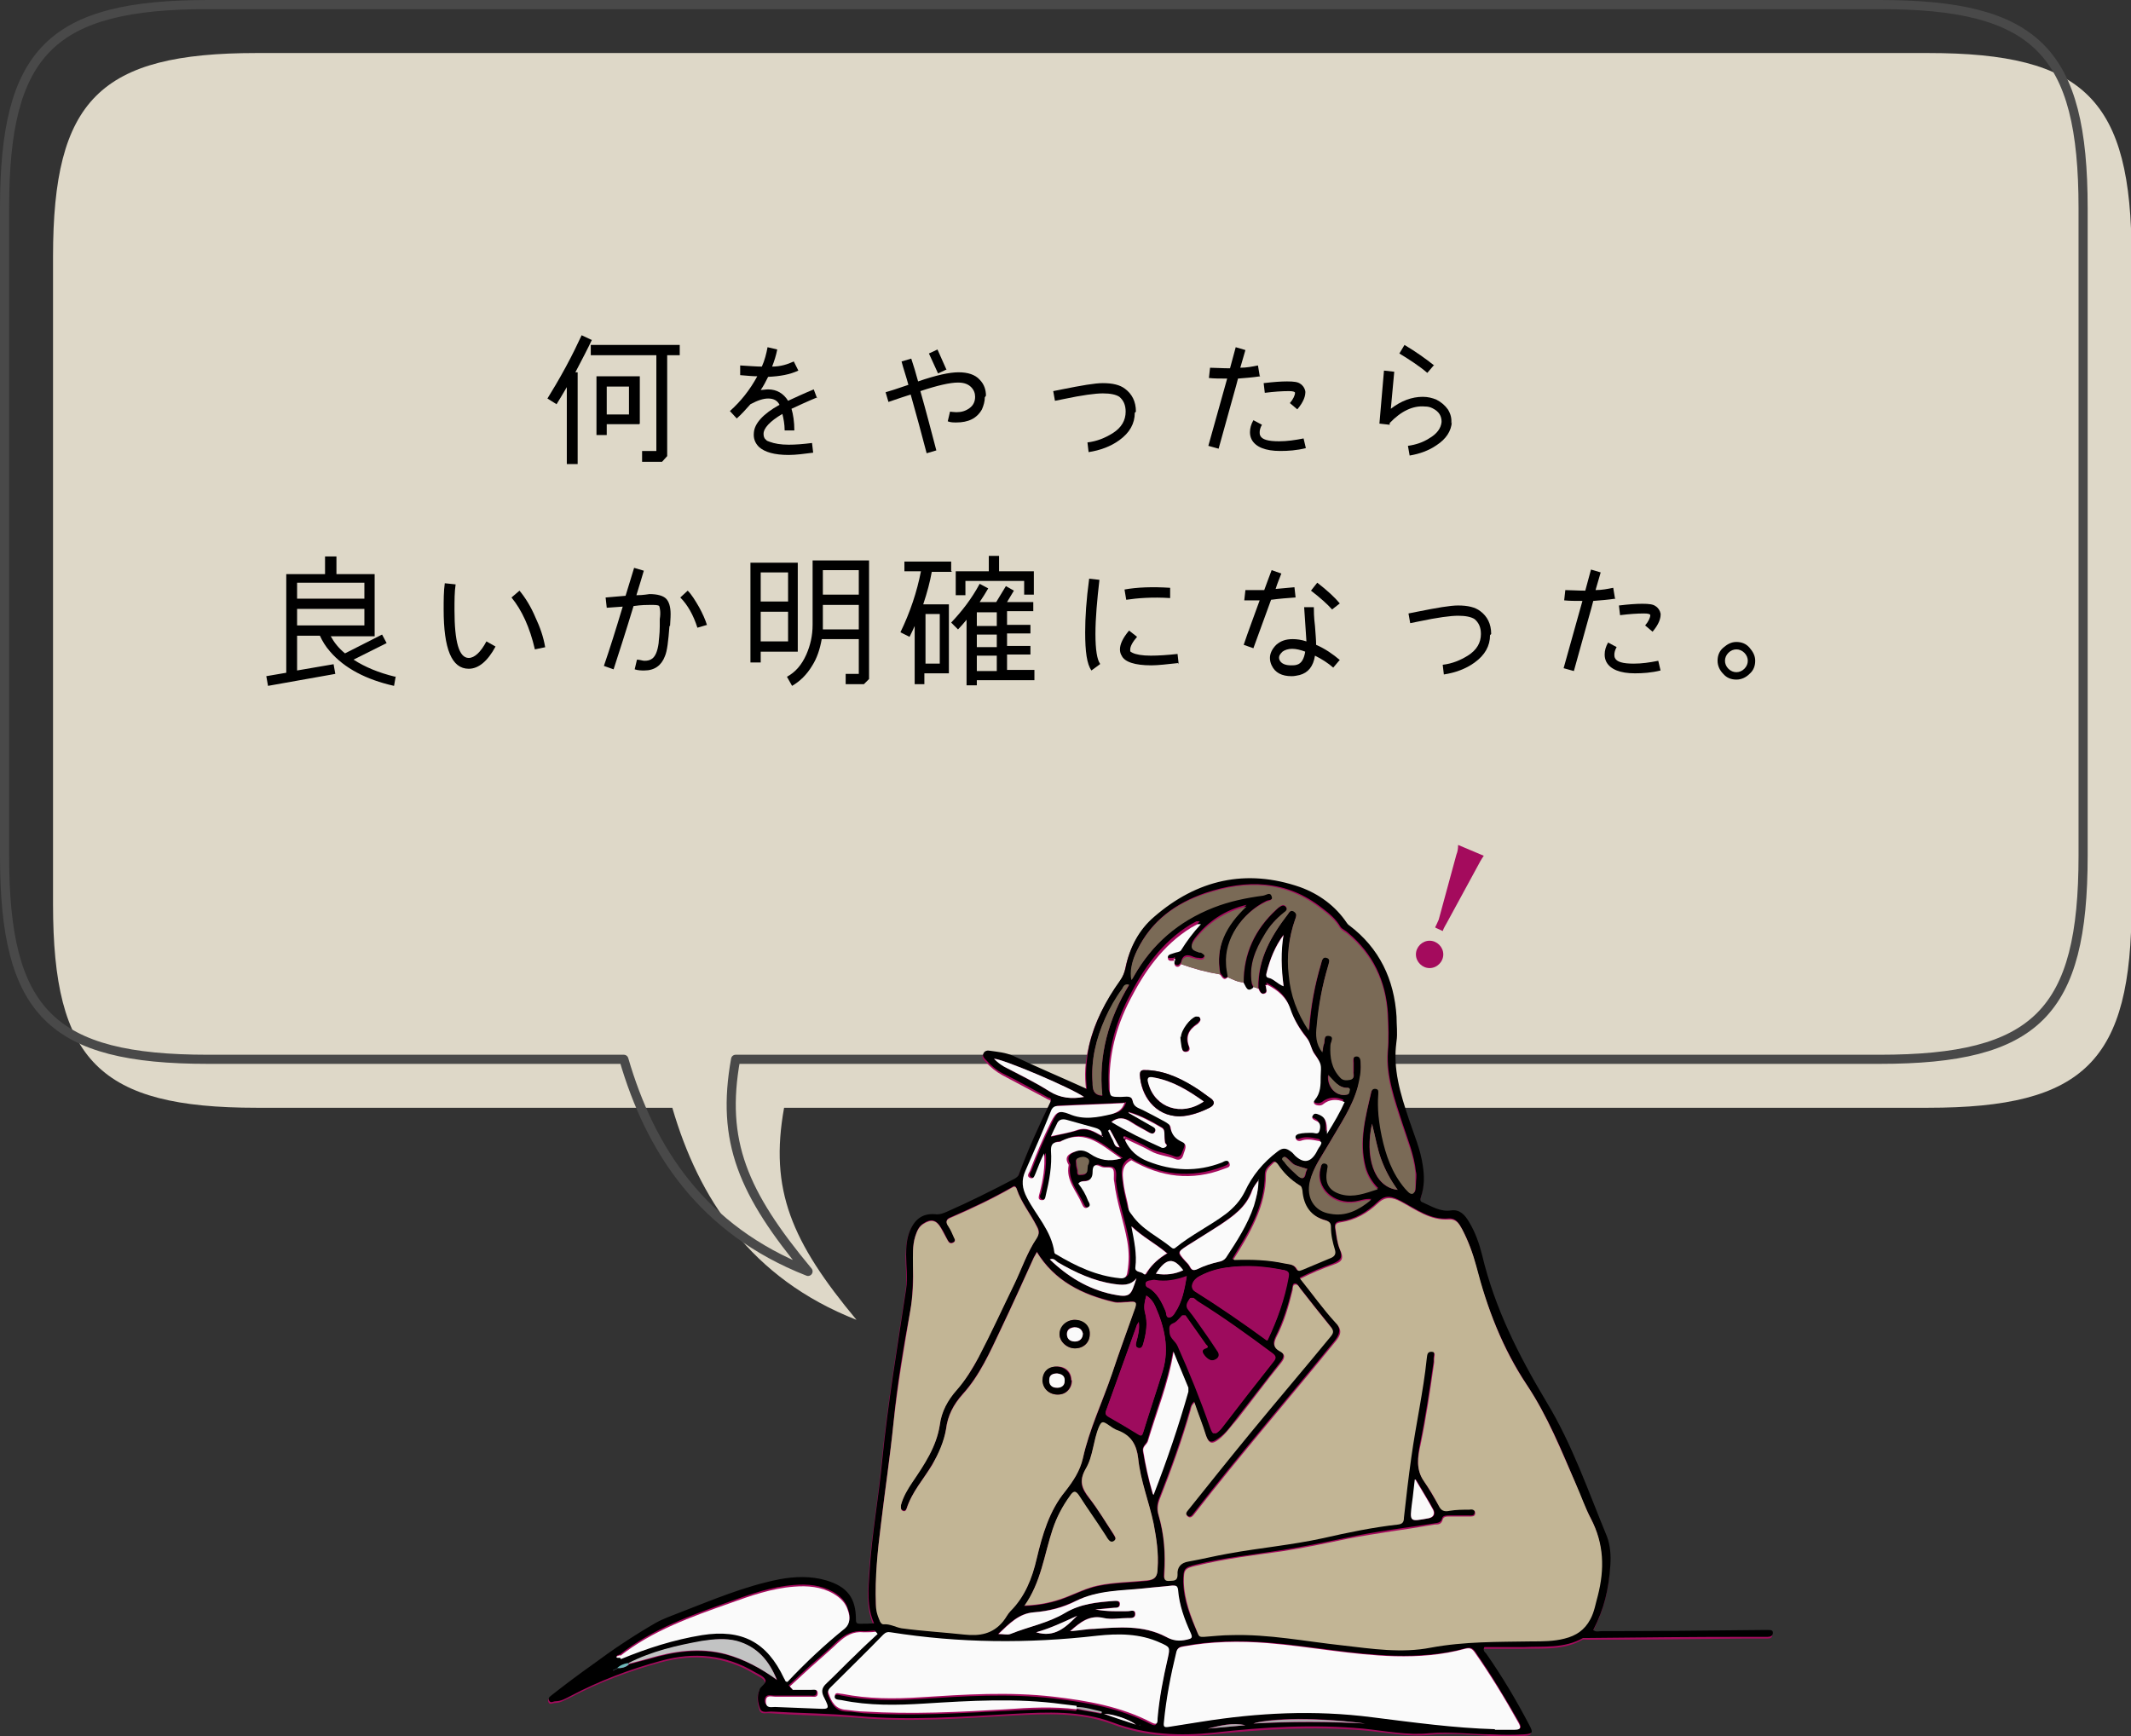 <?xml version="1.0" encoding="UTF-8"?>
<svg id="_レイヤー_2" data-name="レイヤー 2" xmlns="http://www.w3.org/2000/svg" viewBox="0 0 37.37 30.45">
  <rect x="0" y="0" width="37.37" height="30.45" fill="#333333" stroke="none"/>
  <defs>
    <style>
      .cls-1 {
        fill: #c2b595;
      }

      .cls-1, .cls-2, .cls-3, .cls-4, .cls-5, .cls-6, .cls-7, .cls-8, .cls-9, .cls-10 {
        stroke-width: 0px;
      }

      .cls-11 {
        fill: none;
        stroke: #494949;
        stroke-linecap: round;
        stroke-linejoin: round;
        stroke-width: .16px;
      }

      .cls-2 {
        fill: #c2c3c3;
      }

      .cls-3 {
        fill: #fafafa;
      }

      .cls-4 {
        fill: #000;
      }

      .cls-5 {
        fill: #9d0b5d;
      }

      .cls-6 {
        fill: #ded8c8;
      }

      .cls-7 {
        fill: #7a6a56;
      }

      .cls-8 {
        fill: #aeaeaf;
      }

      .cls-9 {
        fill: #6cb8b8;
      }

      .cls-10 {
        fill: #a40b5d;
      }
    </style>
  </defs>
  <g id="_レイヤー_1-2" data-name="レイヤー 1">
    <g>
      <path class="cls-6" d="M33.8.93H4.5C1.75.93.93,1.75.93,4.5v11.36c0,2.75.82,3.57,3.57,3.57h7.29c.46,1.58,1.37,2.99,3.23,3.72-1.14-1.37-1.53-2.28-1.27-3.72h20.06c2.75,0,3.57-.82,3.57-3.57V4.5c0-2.75-.82-3.57-3.57-3.57Z"/>
      <path class="cls-11" d="M32.95.08H3.65C.9.08.08.9.08,3.65v11.36c0,2.75.82,3.57,3.57,3.57h7.29c.46,1.58,1.37,2.99,3.23,3.72-1.14-1.37-1.53-2.28-1.27-3.72h20.06c2.75,0,3.57-.82,3.57-3.57V3.65c0-2.75-.82-3.57-3.57-3.57Z"/>
      <g>
        <path class="cls-4" d="M10.38,5.96c-.07.15-.17.34-.29.57h.04v1.61h-.19v-1.35c-.07.12-.13.22-.18.3l-.16-.1c.08-.13.19-.31.32-.55.12-.22.21-.41.28-.56l.17.08ZM11.92,6.23h-.22v1.77l-.09.1h-.35v-.19h.25v-1.68h-1.15v-.18h1.56v.18ZM11.21,7.44h-.57v.19h-.18v-1.03h.76v.83ZM11.03,7.27v-.49h-.39v.49h.39Z"/>
        <path class="cls-4" d="M14.33,6.97c-.17.07-.32.14-.45.2.03.1.05.23.05.38h-.17c0-.11-.02-.21-.04-.29-.22.13-.33.25-.33.35,0,.04.01.08.04.1.01.02.04.03.07.04.08.03.19.05.33.05.12,0,.25-.01.41-.03l.02.17c-.16.02-.3.04-.43.04-.25,0-.42-.05-.52-.14-.07-.07-.1-.15-.09-.25.01-.16.16-.33.45-.49-.04-.08-.11-.11-.2-.11-.08,0-.18.03-.31.1-.08.09-.16.18-.24.25l-.12-.13c.19-.17.35-.37.48-.61-.08,0-.18-.01-.3-.02v-.17c.17.01.29.02.38.02.05-.11.08-.23.1-.34l.17.04c-.02.1-.05.2-.09.3.15,0,.27-.04.38-.09l.08.16c-.15.07-.32.1-.53.11-.04.08-.08.16-.13.23.04,0,.09-.01.13-.01.15,0,.27.07.35.2.13-.06.28-.13.45-.2l.06.16Z"/>
        <path class="cls-4" d="M17.27,6.97c0,.07-.02.14-.05.21-.09.16-.24.23-.45.23-.05,0-.1,0-.15-.02l.04-.17s.07.01.11.01c.09,0,.16-.02.23-.07.07-.05.1-.12.1-.2,0-.06-.02-.12-.07-.17-.05-.05-.12-.08-.23-.08-.14,0-.36.05-.66.15.1.35.19.7.28,1.04l-.17.05c-.09-.34-.18-.68-.28-1.03-.09.03-.22.07-.39.13l-.05-.17c.07-.02.2-.06.4-.13-.04-.15-.09-.29-.12-.41l.17-.05c.04.12.08.25.12.4.32-.11.55-.16.71-.16s.29.04.37.13c.08.08.11.18.11.28ZM16.6,6.48l-.15.07-.16-.35.15-.07.16.36Z"/>
        <path class="cls-4" d="M19.9,7.24c0,.19-.09.35-.27.48-.15.11-.34.18-.54.21l-.02-.17c.17-.02.31-.08.44-.16.16-.1.23-.23.23-.38,0-.12-.04-.2-.11-.26-.06-.04-.16-.06-.29-.06s-.36.03-.69.1l-.15.03-.03-.17.15-.03c.35-.07.58-.11.72-.11.17,0,.3.03.39.1.12.09.19.22.19.4Z"/>
        <path class="cls-4" d="M22.1,6.6c-.13.02-.26.03-.39.04-.02.09-.14.5-.34,1.23l-.18-.05c.06-.21.17-.61.33-1.18-.13,0-.23,0-.32-.01l.02-.18c.09,0,.21.01.35.01l.1-.37.17.05-.09.31c.11,0,.21-.02.31-.04l.03.18ZM22.9,7.86c-.16.04-.31.05-.45.05-.26,0-.43-.07-.5-.2-.02-.04-.03-.08-.03-.13,0-.07.02-.14.06-.21l.15.08c-.03.05-.04.1-.04.13,0,.02,0,.04.01.06.03.07.14.1.33.1.14,0,.28-.02.43-.05l.04.17ZM22.89,6.85c.01.09-.03.2-.14.33l-.13-.11c.06-.07.09-.14.09-.18,0-.02-.04-.03-.11-.03-.12,0-.26.01-.42.03l-.02-.17c.17-.02.3-.03.41-.03.12,0,.19.01.23.04.05.03.08.08.09.13Z"/>
        <path class="cls-4" d="M25.46,7.4c-.01.16-.1.3-.27.41-.13.09-.29.15-.47.18l-.03-.17c.14-.02.26-.06.37-.13.14-.08.21-.18.22-.29,0-.1-.04-.18-.16-.24-.04-.02-.08-.03-.13-.03-.21-.02-.42.08-.62.29v.03s-.18-.02-.18-.02l.08-.93.18.02-.06.65c.18-.14.37-.21.56-.21.09,0,.17.02.24.05.08.04.15.1.2.17.05.08.07.16.06.25ZM25.15,6.4l-.12.14c-.14-.12-.31-.23-.49-.34l.09-.15c.2.12.37.24.52.36Z"/>
        <path class="cls-4" d="M6.94,11.86l-.03.17c-.49-.11-.87-.31-1.12-.6-.08-.09-.14-.19-.18-.28h-.4v.61l.64-.11.03.17-1.18.21-.03-.17.35-.06v-1.73h.68v-.31h.2v.31h.67v1.09h-.77c.06.11.14.21.25.3l.65-.33.08.15-.58.29c.2.13.44.23.73.3ZM6.39,10.5v-.28h-1.18v.28h1.18ZM6.39,10.97v-.29h-1.18v.29h1.18Z"/>
        <path class="cls-4" d="M8.69,11.34c-.14.26-.3.39-.47.39-.3,0-.44-.35-.44-1.04,0-.16,0-.32.02-.46l.19.02c-.02.13-.02.28-.02.45,0,.56.08.84.25.84.1,0,.21-.1.31-.29l.16.09ZM9.57,11.35l-.19.04c-.09-.39-.23-.69-.41-.91l.14-.12c.1.12.2.28.28.47.08.17.14.34.17.52Z"/>
        <path class="cls-4" d="M11.74,10.98c-.02.26-.04.44-.08.53-.06.16-.18.25-.36.25-.05,0-.11,0-.17-.02l.04-.17c.05,0,.1.02.13.02.06,0,.1-.01.14-.04.05-.04.09-.12.11-.27,0-.04.02-.15.02-.3v-.12c.02-.13,0-.2-.01-.23-.02-.02-.07-.02-.16-.02-.05,0-.15,0-.29.02-.13.43-.25.8-.35,1.11l-.17-.06c.1-.29.21-.64.33-1.04l-.28.02-.02-.18c.11-.01.23-.02.35-.03l.15-.49.17.05c-.03.1-.07.24-.13.43.13,0,.21-.02.23-.02.14,0,.24.03.29.08s.08.14.08.27c0,0,0,.08-.01.21ZM12.4,10.96l-.17.05c-.07-.22-.17-.4-.3-.53l.13-.12c.07.07.13.17.2.29.06.11.11.22.14.32Z"/>
        <path class="cls-4" d="M14,11.43h-.66v.19h-.18v-1.75h.83v1.56ZM13.82,10.55v-.51h-.48v.51h.48ZM13.82,11.25v-.52h-.48v.52h.48ZM15.24,11.91l-.09.09h-.32v-.18h.23v-.61h-.65c-.03.17-.08.33-.17.47-.09.15-.21.27-.35.35l-.09-.16c.15-.08.26-.21.34-.39.07-.16.11-.33.11-.52v-1.13h.99s0,2.08,0,2.08ZM15.06,11.04v-.43h-.63c0,.26,0,.4,0,.43h.63ZM15.06,10.43v-.43h-.63v.43h.63Z"/>
        <path class="cls-4" d="M16.7,10.03h-.36c-.03.17-.08.36-.15.57h.45v1.21h-.43v.19h-.17v-1.02c-.03.07-.06.13-.09.19l-.16-.08c.17-.35.29-.71.36-1.07h-.29v-.17h.82v.17ZM16.48,11.64v-.87h-.25v.87h.25ZM18.14,11.93h-1.01v.09h-.18v-1.15c-.05.06-.1.12-.15.17l-.12-.12c.19-.2.36-.42.5-.68l.15.08c-.04.07-.09.15-.15.24h.29l.17-.28.14.08-.12.2h.46v.16h-.46v.24h.41v.15h-.41v.22h.41v.15h-.41v.27h.48v.16ZM18.13,10.43h-.17v-.24h-1.03v.25h-.17v-.42h.58v-.27h.18v.27h.61v.41ZM17.48,10.98v-.24h-.35v.24h.35ZM17.48,11.35v-.22h-.35v.22h.35ZM17.48,11.77v-.27h-.35v.27h.35Z"/>
        <path class="cls-4" d="M19.29,11.65l-.15.11c-.08-.11-.11-.33-.11-.67,0-.26.02-.57.07-.94l.18.02c-.04.35-.07.67-.07.95s.03.45.08.52ZM20.66,11.63c-.19.02-.35.04-.47.04-.29,0-.47-.06-.52-.17-.02-.03-.03-.07-.03-.11,0-.09.05-.2.16-.33l.14.11c-.08.09-.12.17-.12.22,0,0,0,.02,0,.03s.02.02.04.03c.06.03.17.05.32.05.13,0,.29-.01.47-.03l.02.18ZM20.52,10.31v.18c-.31-.02-.57,0-.77.03l-.03-.18c.22-.04.49-.05.8-.03Z"/>
        <path class="cls-4" d="M22.71,10.48c-.14.01-.27.02-.42.04-.11.3-.21.58-.31.85l-.17-.06c.08-.24.18-.5.28-.78-.13,0-.22,0-.27,0l.02-.18c.05,0,.16,0,.33,0,.05-.13.09-.25.13-.35l.17.06c-.03.08-.07.17-.1.27.12-.01.23-.02.33-.03l.02.18ZM23.49,11.58l-.11.13c-.09-.08-.2-.15-.32-.21-.03.19-.12.3-.27.34-.05.01-.09.02-.14.02-.17,0-.29-.06-.35-.19-.02-.04-.03-.09-.03-.13,0-.08.04-.16.11-.23.08-.07.17-.1.29-.1.07,0,.15.01.24.04-.01-.13-.02-.33-.04-.6h.17c0,.06,0,.17.02.33.01.14.02.25.02.33.16.07.29.16.42.27ZM22.89,11.43c-.08-.03-.16-.05-.23-.05-.07,0-.13.02-.17.05-.04.04-.06.07-.06.1,0,.02,0,.03.01.05.03.06.1.09.2.09.03,0,.07,0,.1-.01.08-.02.13-.1.15-.24ZM23.5,10.58l-.14.11c-.08-.09-.2-.2-.37-.33l.11-.14c.18.14.31.26.39.36Z"/>
        <path class="cls-4" d="M26.13,11.14c0,.19-.09.35-.27.48-.15.11-.34.18-.54.21l-.02-.17c.17-.02.31-.08.44-.16.16-.1.23-.23.23-.38,0-.12-.04-.2-.11-.26-.06-.04-.16-.06-.29-.06s-.36.03-.69.1l-.15.03-.03-.17.15-.03c.35-.07.58-.11.72-.11.17,0,.3.03.39.1.12.09.19.22.19.4Z"/>
        <path class="cls-4" d="M28.33,10.5c-.13.02-.26.03-.39.04-.02.09-.14.5-.34,1.23l-.18-.05c.06-.21.17-.61.33-1.18-.13,0-.23,0-.32-.01l.02-.18c.09,0,.21.01.35.01l.1-.37.17.05-.09.31c.11,0,.21-.02.31-.04l.03.18ZM29.12,11.76c-.16.04-.31.05-.45.05-.26,0-.43-.07-.5-.2-.02-.04-.03-.08-.03-.13,0-.07.02-.14.06-.21l.15.08c-.03.05-.04.1-.04.13,0,.02,0,.04.01.06.03.07.14.1.33.1.14,0,.28-.02.43-.05l.04.17ZM29.12,10.75c.01.09-.03.2-.14.33l-.13-.11c.06-.07.09-.14.09-.18,0-.02-.04-.03-.11-.03-.12,0-.26.01-.42.03l-.02-.17c.17-.02.3-.03.41-.03.12,0,.19.01.23.04.05.03.08.08.09.13Z"/>
        <path class="cls-4" d="M30.78,11.59c0,.09-.03.17-.1.23-.06.06-.14.1-.23.1s-.17-.03-.23-.1c-.06-.06-.1-.14-.1-.23s.03-.17.1-.23.14-.1.23-.1.17.03.23.1.1.14.1.23ZM30.65,11.59c0-.05-.02-.1-.06-.14-.04-.04-.09-.06-.14-.06s-.1.02-.14.06c-.04.04-.06.09-.06.14s.02.1.06.14.09.06.14.06.1-.02.14-.06.06-.09.06-.14Z"/>
      </g>
      <g>
        <g>
          <path class="cls-10" d="M15.34,28.5c-.1,0-.18,0-.27.01-.05,0-.07,0-.07-.07,0-.38-.16-.58-.52-.69-.27-.08-.55-.07-.82-.02-.6.12-1.17.36-1.74.58-.15.06-.3.11-.44.19-.37.22-.74.46-1.09.72-.24.17-.47.35-.71.53-.03.03-.09.05-.06.11.03.05.07.01.11.01.1,0,.17-.05.26-.09.51-.27,1.04-.47,1.59-.62.58-.16,1.13-.11,1.65.2.06.04.15.07.18.13.03.06-.07.11-.1.17,0,0,0,0,0,.01-.05.11-.02.22.01.33.03.08.12.04.19.05.51.04,1.02.04,1.53.08.91.08,1.82.01,2.73-.04.58-.03,1.17-.06,1.73.15.58.22,1.17.25,1.78.18.87-.09,1.74-.14,2.62-.07.39.03.77.12,1.16.08.37-.04.74,0,1.1.02.19,0,.37,0,.56,0,.14-.01.15-.03.09-.16-.23-.44-.48-.85-.76-1.26-.02-.03-.06-.05-.03-.11.22,0,.45,0,.68,0,.36-.01.72.03,1.05-.16.02-.01.05,0,.08,0,.92,0,1.85-.01,2.77-.02.13,0,.26,0,.39,0,.05,0,.09-.01.09-.07,0-.05-.04-.06-.08-.05-.04,0-.08,0-.13,0-.93,0-1.87.01-2.8.02-.05,0-.1.02-.14-.02.19-.37.28-.71.3-1.14.01-.17,0-.34-.06-.5-.33-.8-.61-1.62-1.06-2.36-.49-.81-.91-1.65-1.13-2.58-.05-.2-.12-.4-.23-.58-.07-.12-.16-.22-.31-.2-.19.03-.34-.07-.5-.14-.06-.03-.04-.06-.03-.1.06-.18.06-.37.03-.55-.04-.28-.15-.54-.24-.8-.15-.45-.29-.9-.22-1.38.02-.14,0-.29,0-.43-.04-.65-.29-1.2-.83-1.6-.01-.01-.03-.02-.04-.04-.21-.3-.49-.51-.82-.63-.95-.33-1.8-.13-2.56.52-.27.23-.43.54-.5.89-.02.09-.05.16-.1.23-.25.35-.45.72-.54,1.14-.06.25-.08.49-.04.76-.44-.2-.87-.39-1.29-.58-.13-.06-.27-.07-.41-.09-.04,0-.09,0-.11.04-.03.05.01.09.04.12.09.1.19.18.3.24.26.14.53.28.79.42.03.02.08.01.04.08-.2.41-.38.83-.55,1.26-.02.04-.04.06-.07.08-.39.21-.8.41-1.21.59-.05.02-.1.05-.16.04-.23-.03-.39.07-.47.28-.06.14-.06.28-.07.43,0,.2.03.4,0,.6-.15,1-.32,2-.42,3.01-.06.65-.18,1.29-.22,1.93-.02.32-.06.63.09.95Z"/>
          <path class="cls-4" d="M15.34,28.5c-.15-.32-.11-.64-.09-.95.04-.65.16-1.29.22-1.93.1-1.01.27-2.01.42-3.01.03-.2,0-.4,0-.6,0-.15.01-.29.07-.43.09-.21.24-.31.47-.28.06,0,.11-.02.16-.04.41-.18.81-.38,1.21-.59.03-.02.06-.04.07-.08.16-.43.35-.85.55-1.26.03-.07-.01-.07-.04-.08-.26-.14-.52-.29-.79-.42-.12-.06-.22-.15-.3-.24-.03-.03-.07-.07-.04-.12.02-.04.07-.05.11-.04.14.02.27.03.41.09.42.2.85.38,1.29.58-.03-.26-.01-.51.04-.76.1-.42.29-.79.54-1.14.05-.07.08-.14.1-.23.07-.35.23-.66.5-.89.75-.65,1.61-.85,2.56-.52.33.12.62.33.82.63.01.01.02.03.04.04.53.4.79.95.83,1.6,0,.14.02.29,0,.43-.07.49.07.93.22,1.38.09.27.2.52.24.8.03.19.03.37-.03.55-.01.04-.03.08.03.1.16.07.31.17.5.14.15-.02.24.08.31.2.11.18.18.38.23.58.22.93.64,1.76,1.13,2.58.45.74.73,1.56,1.06,2.36.06.16.07.33.06.5-.03.44-.11.77-.3,1.14.04.04.1.02.14.02.93,0,1.87-.01,2.8-.02.04,0,.08,0,.13,0,.04,0,.08,0,.08.05,0,.05-.04.07-.09.07-.13,0-.26,0-.39,0-.92,0-1.85.01-2.77.02-.03,0-.06,0-.08,0-.33.19-.7.14-1.05.16-.23,0-.46,0-.68,0-.03.06.01.09.03.11.28.4.53.82.76,1.26.07.13.06.15-.09.16-.19.01-.37.01-.56,0-.37,0-.73-.05-1.1-.02-.39.04-.77-.04-1.16-.08-.87-.08-1.75-.03-2.62.07-.6.06-1.2.04-1.78-.18-.56-.21-1.15-.18-1.73-.15-.91.05-1.82.12-2.73.04-.51-.05-1.02-.05-1.53-.08-.07,0-.16.03-.19-.05-.04-.1-.06-.22-.01-.33,0,0,0,0,0-.01.03-.06.13-.11.1-.17-.03-.06-.11-.09-.18-.13-.52-.31-1.07-.36-1.65-.2-.55.15-1.08.35-1.59.62-.08.04-.16.09-.26.09-.04,0-.08.04-.11-.01-.03-.06.03-.08.06-.11.23-.18.47-.36.71-.53.35-.26.71-.5,1.09-.72.14-.08.29-.13.44-.19.57-.22,1.13-.46,1.74-.58.27-.05.55-.06.82.02.37.11.52.31.52.69,0,.06.02.07.07.07.08,0,.17,0,.27-.01ZM10.77,29.29s.04,0,.06-.03c.08,0,.15-.02.21-.07.11-.03.22-.06.34-.09.44-.13.89-.2,1.35-.08.33.09.63.25.9.45-.14-.33-.34-.58-.7-.68-.2-.06-.41-.04-.61,0-.45.07-.88.18-1.29.39-.07.01-.14.04-.19.09-.02,0-.04,0-.06.03,0,0-.02,0-.03.01,0,0,0,0,0,0,0,0,.01,0,.02-.01ZM19.64,20.12s0,0,0,.01c0,0,0,0,0,0-.06-.1-.11-.21-.17-.31-.01,0-.02.01-.03.02.03.05.05.11.08.16.03.06.03.14.13.13ZM19.32,19.92s.01.01.02.02c0,0,0,0,0-.01,0-.01-.01-.01-.02,0,0-.09-.06-.12-.12-.14-.16-.05-.33-.09-.5-.14-.08-.02-.14,0-.17.08-.02.06-.06.12-.1.21.17-.04.32-.07.46-.11.17-.06.3.03.43.1ZM10.89,29.07c.46-.19.93-.34,1.42-.42.7-.11,1.14.13,1.44.76.01.02,0,.06.06.06.32-.33.66-.64,1.01-.94.1-.08.09-.2.05-.31-.04-.14-.14-.23-.26-.3-.22-.12-.45-.14-.69-.12-.39.03-.76.16-1.12.29-.68.24-1.36.48-1.93.93-.02.01-.05,0-.06.04.03,0,.06.02.08,0ZM18.88,29.98c.14.03.29.05.43.08,0-.01,0-.02,0-.03-.14-.04-.29-.07-.44-.08-.08-.01-.17-.02-.25-.03-.81-.11-1.61-.07-2.42-.01-.49.03-.97.04-1.45-.06-.05-.01-.13,0-.12-.08.01-.07.08-.04.13-.03.45.09.91.09,1.37.06.78-.05,1.56-.1,2.34-.01.59.07,1.17.17,1.71.45.1.05.1,0,.11-.07.03-.36.1-.71.18-1.06.05-.19.05-.19-.14-.27-.35-.16-.73-.16-1.1-.12-1.21.14-2.41.13-3.62-.06-.06,0-.09,0-.13.04-.31.31-.62.61-.92.92-.03.03-.06.05-.04.11.06.15.13.28.31.29.11,0,.21.02.32.03.83.05,1.66,0,2.49-.04.41-.02.82-.05,1.23,0ZM22.22,17.27s-.02,0-.03,0v.02s.05.11-.02.13c-.07.03-.07-.06-.1-.09-.01-.52.23-.93.53-1.32.03-.03.06-.07.1-.04.06.04.03.09.02.14-.12.32-.15.65-.11.98.04.33.15.65.35.97.03-.42.1-.79.21-1.16.01-.05.02-.13.1-.12.08.02.04.09.03.14-.11.34-.17.7-.2,1.05-.01.16-.02.32.1.47,0-.05,0-.09.02-.13.02-.06-.01-.17.09-.16.11.01.03.12.03.17-.01.21.02.4.17.56.05.06.12.05.18.04.08-.01.04-.08.05-.13,0-.05,0-.1,0-.15,0-.05-.02-.13.06-.13.07,0,.06.08.07.13,0,.14-.01.27-.05.4-.1.37-.32.68-.51,1.01-.12.21-.27.4-.33.65-.07.29.07.53.36.57.27.04.49-.06.71-.24-.12-.01-.2.03-.28.04-.38.06-.7-.24-.61-.58.01-.04.01-.12.09-.1.07.02.04.08.03.13-.04.22.04.35.25.41.22.06.42-.02.64-.09-.11-.11-.18-.23-.22-.37-.12-.45,0-.89.1-1.32.01-.05.04-.08.09-.07.05.01.04.06.04.09-.02.25,0,.49.06.74.07.34.18.66.41.92.04.04.08.11.13.09.06-.01.04-.09.05-.15,0-.07.02-.15,0-.22-.03-.3-.15-.58-.24-.86-.13-.41-.28-.81-.25-1.25.02-.22.01-.45,0-.67-.04-.57-.26-1.04-.7-1.41-.04-.04-.1-.06-.13-.1-.08-.14-.2-.24-.32-.33-.63-.5-1.33-.51-2.05-.27-.52.18-.94.48-1.19.99-.1.2-.13.38-.1.52.02-.02.03-.04.04-.06.33-.57.79-.97,1.4-1.21.28-.11.57-.17.87-.21.05,0,.11-.06.15.01.04.09-.05.08-.1.1-.43.21-.72.67-.7,1.09,0,.08.02.16.03.23-.08.08-.1-.02-.14-.05-.09-.49.11-.87.46-1.2-.38.09-.68.29-.91.59q-.12.16.06.21s.04,0,.05.01c.04.02.08.04.06.09-.02.04-.06.04-.1.03-.04,0-.08-.01-.12-.03-.11-.04-.17,0-.19.11-.02.03-.05.06-.09.04-.05-.02-.03-.06-.02-.1,0-.01.01-.03,0-.03,0,0-.01,0-.02.01-.04,0-.11.02-.12-.04-.01-.07.05-.08.1-.09.04-.01.11-.02.13-.05.1-.16.21-.31.35-.46-.04,0-.05,0-.06,0-.04.02-.07.04-.11.06-.5.31-.82.77-1.08,1.28-.24.47-.37.96-.35,1.5,0,.19,0,.19.2.19.07,0,.18-.03.2.06.03.11.11.13.18.17.13.07.26.13.38.2.05.03.11.06.11.12.02.13.09.19.2.24.11.06.05.15.02.23-.02.07-.07.1-.14.07-.14-.06-.3-.07-.43-.14-.14-.08-.28-.14-.43-.21-.01,0-.02,0-.03,0,0,0,0,.02.01.03.08.18.22.3.4.37.43.17.86.2,1.3.02.04-.02.1-.06.13.01.03.07-.05.08-.09.1-.57.22-1.12.15-1.63-.15-.2.1-.15.29-.13.46.02.13.05.26.08.38,0,.05.04.08.06.12.18.26.46.38.69.57.03.02.05.03.08,0,.28-.22.6-.38.88-.59.14-.11.25-.23.33-.39.13-.27.32-.51.57-.7.1-.08.17-.05.24,0,.03.02.05.05.07.07.15.14.27.12.37-.05.02-.04.05-.08.07-.12.03-.05.04-.08-.04-.09-.1-.02-.2-.04-.3,0-.04.02-.08,0-.09-.05,0-.04.02-.06.05-.07.08-.03.16-.03.24-.02.05,0,.11.04.13-.04.02-.07.02-.13-.06-.17-.04-.02-.09-.03-.06-.09.03-.06.09-.04.13-.01.12.06.12.17.12.33.13-.21.23-.38.31-.56-.14-.06-.27-.05-.38.04-.02.01-.04.02-.06.02-.08,0-.12-.04-.08-.1.1-.13.09-.27.1-.41.01-.21.02-.21-.1-.38-.06-.09-.07-.21-.15-.3-.12-.15-.22-.32-.28-.5-.07-.22-.23-.33-.41-.43ZM20.94,24.58c-.05.05-.06.09-.07.13-.15.53-.34,1.05-.54,1.56-.04.1-.05.19-.02.29.1.34.13.68.1,1.03,0,.05-.02.12.07.12.07,0,.17.03.16-.11,0-.13.06-.2.19-.23.23-.04.47-.1.7-.14.55-.1,1.11-.15,1.66-.27.44-.1.88-.19,1.32-.24.08,0,.1-.05.1-.12.04-.35.08-.7.13-1.06.08-.58.21-1.15.27-1.73,0-.05,0-.13.08-.12.09,0,.05.08.05.13,0,.02,0,.04,0,.06-.07.48-.14.97-.24,1.45-.04.22-.07.43.06.63.09.14.18.29.26.43.05.08.1.11.19.09.11-.03.23-.02.35-.02.05,0,.1,0,.1.06,0,.07-.05.06-.1.06-.11,0-.22,0-.34,0-.05,0-.12,0-.13.05-.02.08-.08.08-.14.09-.51.08-1.03.14-1.53.25-.38.08-.77.16-1.15.22-.5.08-1,.13-1.49.25-.21.05-.23.07-.23.29,0,.32.12.62.25.91.03.06.07.05.11.05.16-.01.32-.03.47-.03.66-.02,1.3.11,1.95.18.52.06,1.04.14,1.55.04.59-.12,1.18-.1,1.77-.11.2,0,.39,0,.58-.05.2-.05.35-.15.45-.34.07-.13.09-.27.13-.41.12-.46.11-.91-.12-1.35-.1-.19-.18-.4-.26-.6-.25-.6-.5-1.2-.86-1.74-.42-.64-.7-1.35-.89-2.09-.06-.23-.14-.45-.25-.65-.05-.09-.1-.18-.23-.17-.32.03-.57-.17-.84-.31-.15-.08-.27-.11-.4.02-.19.18-.4.31-.66.34-.07.01-.1.04-.09.11.02.12.03.25.08.37.06.15.03.2-.11.26-.2.07-.39.15-.59.25.21.26.4.53.62.77.12.13.08.22,0,.33-.82,1.01-1.67,1.99-2.47,3.02-.03.04-.07.1-.12.05-.06-.05,0-.09.02-.13.36-.45.72-.9,1.09-1.35.46-.56.92-1.11,1.39-1.67.05-.06.07-.1.01-.17-.18-.22-.36-.45-.54-.68-.02-.03-.04-.07-.08-.07-.05,0-.04.06-.05.09-.07.29-.16.58-.29.84-.05.11-.05.18.06.24.09.05.1.11.03.2-.26.33-.51.66-.77.99-.1.13-.19.27-.33.36-.12.09-.17.07-.22-.07-.07-.2-.14-.39-.21-.6ZM18.18,21.96s-.03.06-.05.09c-.19.42-.38.84-.58,1.26-.19.4-.37.81-.67,1.14-.16.18-.26.37-.29.61-.03.22-.12.43-.24.62-.15.26-.35.48-.45.77-.01.03-.03.06-.07.04-.04-.02-.04-.06-.03-.1.04-.15.11-.28.2-.4.21-.31.42-.62.48-1,.03-.24.14-.44.3-.62.15-.17.28-.36.38-.57.22-.42.42-.86.63-1.29.13-.27.23-.55.39-.8.05-.08.05-.13,0-.21-.11-.22-.27-.41-.35-.65-.02-.05-.04-.06-.08-.03-.35.2-.71.37-1.08.53-.08.03-.09.08-.04.15.04.06.07.13.1.2.02.04.02.08-.02.09-.04.02-.07,0-.09-.04-.04-.07-.07-.15-.12-.22-.08-.14-.18-.16-.31-.07-.08.05-.11.13-.14.22-.05.16-.04.33-.04.5,0,.28,0,.55-.05.82-.12.64-.23,1.29-.29,1.94-.06.59-.15,1.18-.22,1.78-.06.47-.1.94-.09,1.41,0,.1.03.18.06.27.02.03.04.08.07.08.12-.02.21.05.32.07.37.05.73.07,1.1.11.27.03.49-.01.68-.23.05-.06.08-.12.13-.18.26-.26.38-.58.46-.92.1-.42.22-.83.5-1.18.14-.17.26-.36.31-.58.12-.51.35-.98.51-1.48.13-.37.26-.74.39-1.11.05-.15.04-.16-.11-.15-.08,0-.17.02-.25,0-.56-.13-1.04-.37-1.35-.88ZM26.22,30.33c.12,0,.23,0,.35,0,.1,0,.12-.02.07-.12-.24-.42-.49-.84-.77-1.24-.05-.07-.09-.08-.17-.06-.4.11-.82.14-1.23.13-.75-.02-1.48-.17-2.23-.23-.5-.04-.99-.03-1.48.06-.05.01-.1.01-.12.09-.1.41-.18.82-.22,1.24,0,.07,0,.09.08.08.19-.03.38-.06.57-.09,1-.16,1.99-.21,3-.08.72.09,1.43.19,2.16.21ZM17.96,28.17c.28-.01.51-.06.74-.15.18-.07.36-.16.55-.2.28-.06.58-.06.86-.09.16-.02.18-.09.19-.21.02-.27-.02-.53-.07-.79-.08-.38-.23-.75-.27-1.14-.02-.24-.12-.4-.35-.49-.07-.03-.13-.07-.19-.11-.08-.06-.11-.03-.15.05-.1.24-.1.51-.23.73-.13.21-.07.35.06.51.16.2.29.42.43.64.02.04.07.08,0,.12-.05.03-.09-.01-.11-.05-.02-.03-.04-.05-.05-.08-.15-.22-.3-.44-.44-.66-.07-.11-.11-.09-.17,0-.13.18-.23.37-.3.58-.15.44-.2.92-.5,1.35ZM19.72,19.34c-.39.02-.77.03-1.15.05-.07,0-.1.06-.12.11-.15.34-.29.69-.44,1.03-.07.16-.06.31.03.47.17.32.43.59.48.96,0,.01.02.02.03.03.34.21.71.38,1.12.42.08,0,.12-.03.13-.11.03-.18.02-.35,0-.53-.06-.36-.19-.69-.23-1.05,0-.07.02-.16-.02-.22-.04-.07-.15-.02-.22-.05-.12-.06-.14,0-.14.1,0,.1-.05.15-.15.16-.03,0-.07,0-.1.04.07.09.13.19.17.3.02.04.06.09-.01.12-.06.03-.08-.03-.1-.07-.1-.21-.28-.4-.23-.67,0,0,0,0,0-.01-.08-.13,0-.19.11-.23.1-.04.19-.02.27.04.15.11.33.14.54.08-.33-.22-.61-.53-1.04-.31-.02.01-.05.01-.07.02-.1,0-.12.06-.12.15.01.26-.03.52-.09.78-.01.04-.02.11-.08.09-.08-.02-.05-.08-.03-.12.05-.23.1-.46.08-.7-.06.12-.11.24-.15.35-.02.04-.03.11-.1.08-.06-.03-.02-.08,0-.12.11-.29.23-.58.37-.86.08-.18.14-.21.32-.14.26.1.5.05.75,0,.1-.02.18-.07.22-.2ZM20.76,23.07c-.06.06-.1.12-.16.14-.09.04-.07.1-.06.17,0,.1.1.15.14.23.2.47.4.95.57,1.43.05.13.06.13.16.03.02-.02.03-.04.04-.05.29-.38.58-.75.88-1.13.06-.07.05-.11-.02-.16-.43-.32-.86-.63-1.31-.91-.03-.02-.08-.09-.11-.04-.03.05-.09.12-.02.2.06.06.1.13.15.2.12.17.23.34.35.51.03.05.04.11-.02.15-.09.05-.16.01-.22-.06-.03-.04-.08-.1.02-.13.06-.02.02-.05,0-.07-.12-.17-.24-.34-.36-.51ZM21.63,22.09c.31-.01.6,0,.87.06.08.02.18.01.23.11.02.04.07.02.1,0,.17-.07.33-.14.5-.21.07-.03.09-.07.06-.14-.04-.13-.07-.26-.07-.4,0-.06-.02-.09-.08-.11-.27-.07-.4-.25-.42-.53,0-.04,0-.07-.05-.09-.15-.09-.28-.22-.38-.37-.02-.03-.04-.06-.08-.02-.06.06-.13.1-.13.21,0,.27-.07.53-.18.78-.1.23-.24.45-.39.7ZM18.77,28.61c.15-.02.28-.03.41-.04.43-.03.86-.07,1.26.14.12.06.23.07.36.05.09-.02.11-.04.07-.12-.11-.24-.19-.49-.22-.75,0-.07-.03-.08-.1-.08-.17.02-.33.03-.5.05-.4.05-.81.04-1.19.22-.23.11-.48.18-.74.2-.26.02-.43.2-.62.38.09,0,.15.02.21,0,.32-.13.67-.19.96-.37.27-.16.56-.18.86-.21.04,0,.09-.01.1.05,0,.07-.05.07-.1.07-.1,0-.19.02-.33.03.22.04.39.03.57.03.05,0,.13-.04.13.05,0,.08-.08.07-.13.07-.14,0-.29.03-.42,0-.25-.06-.41.07-.59.23ZM22.22,23.51c.18-.36.3-.73.37-1.11.01-.06.02-.1-.07-.12-.33-.06-.66-.09-1-.05-.17.02-.33.07-.48.15-.14.07-.18.21-.09.27.43.27.85.56,1.26.86ZM20.1,22.73c-.03.1-.04.19-.02.29.05.18.02.36-.03.54-.01.04-.03.1-.09.08-.06-.02-.05-.07-.03-.12.03-.11.06-.21.04-.34-.01.03-.02.04-.03.05-.18.5-.36,1-.54,1.5-.03.07,0,.09.05.12.17.1.33.19.49.29.05.03.08.04.11-.03.11-.36.23-.71.34-1.07.12-.39.03-.77-.13-1.13-.03-.07-.08-.14-.16-.19ZM20.22,26.21c.25-.62.44-1.21.61-1.81,0-.02.01-.05,0-.07-.08-.2-.16-.4-.26-.63-.1.57-.31,1.06-.45,1.57-.02.06-.09.09-.08.18.04.24.09.47.17.75ZM13.85,29.58s.02.03.03.04c.11,0,.21,0,.32,0,.05,0,.12-.02.12.06,0,.08-.07.06-.12.06-.21,0-.42,0-.63,0-.05,0-.15-.04-.16.08,0,.12.09.09.16.1.25.01.5.02.76.03.19,0,.2,0,.11-.18-.05-.11-.05-.18.04-.27.17-.16.33-.33.5-.49.13-.12.26-.24.39-.37,0-.01-.02-.02-.03-.04-.07,0-.14.02-.21.01-.18-.01-.32.06-.45.18-.15.15-.32.29-.48.43-.12.11-.24.22-.37.34ZM22.07,20.69c-.05.08-.09.13-.12.19-.1.29-.33.45-.57.61-.19.13-.38.24-.57.36-.17.12-.17.12-.03.27.03.03.06.06.08.1.03.06.07.07.13.04.12-.06.25-.1.38-.13.05,0,.09-.03.12-.07.19-.29.37-.58.49-.91.05-.14.09-.28.08-.46ZM20.81,22.39c-.19.07-.37.1-.55.07-.03,0-.07,0-.11.01-.03,0-.07.02-.06.06,0,.03.02.05.05.06.16.09.23.25.3.41.02.04,0,.11.06.11.05,0,.09-.05.11-.09.12-.18.16-.39.2-.62ZM19.33,19.21c-.07-.7.11-1.34.47-1.93-.08-.02-.1.03-.12.07-.11.17-.22.34-.3.52-.16.36-.25.73-.22,1.13,0,.1.01.21.17.22ZM19.01,19.24c-.25-.17-1.43-.67-1.58-.67.06.05.12.1.18.14.26.14.53.27.79.43.2.12.39.14.61.1ZM20.47,21.98c-.2-.17-.42-.28-.62-.47.05.25.09.48.07.72-.01.09.09.07.14.11.04.04.05-.01.07-.04.08-.13.2-.23.35-.32ZM19.93,22.42c-.11.14-.25.12-.4.1-.36-.06-.68-.2-.98-.38-.04-.02-.08-.07-.14-.05.31.3.67.52,1.09.61.34.07.33.02.43-.28ZM19.79,19.51c.14.08.28.16.42.24.04.02.07.05.04.1-.03.05-.07.03-.11,0-.11-.06-.21-.12-.31-.18-.11-.07-.22-.08-.34,0,.28.16.57.3.86.44.03.02.06.02.09,0,.05-.03,0-.05-.01-.08,0-.05-.01-.09-.01-.14,0-.05,0-.1-.05-.12-.18-.11-.37-.21-.58-.27ZM24.51,20.87c-.13-.18-.22-.35-.29-.54-.07-.19-.1-.39-.16-.62-.13.56.02,1.11.45,1.16ZM24.82,25.95c-.02.15-.03.29-.05.42-.05.33-.05.32.29.26.1-.02.11-.09.08-.15-.09-.17-.2-.34-.31-.53ZM22.51,16.39c-.15.2-.24.43-.3.67,0,.03-.01.07.03.08.1.03.17.11.27.15-.05-.31-.06-.61,0-.91ZM23.94,30.23c-1.05-.14-1.78-.07-1.96,0,.65-.03,1.31-.03,1.96,0ZM20.27,22.34c.18.03.33.01.48-.06-.17-.23-.3-.22-.48.06ZM18.17,28.63c.32.1.52-.09.72-.29-.23.11-.47.22-.72.29ZM22.92,20.5c-.07-.02-.13-.04-.19-.06-.06-.02-.1-.08-.15-.12-.02-.02-.05-.04-.07-.02-.04.03,0,.06.02.08.06.1.15.17.23.24.07.06.12.07.14-.04,0-.03.02-.05.03-.08ZM23.29,18.85c-.03.22.15.39.32.35.04,0,.04-.04.05-.07,0-.02,0-.05-.03-.05-.16,0-.24-.12-.35-.23ZM19.08,20.43c.02-.06,0-.09-.03-.11-.05-.03-.1-.02-.15,0-.05.02-.03.06-.03.1,0,.04.01.07.02.11,0,.03-.01.09.05.08.05,0,.12,0,.12-.08,0-.04,0-.07.01-.09ZM21.18,30.32c.22-.02.44-.04.66-.06-.22-.05-.44,0-.66.06ZM19.92,30.25c-.14-.1-.43-.19-.56-.19.19.06.38.12.56.19ZM19.99,30.25h-.01s.01,0,.01,0h0ZM21.05,16.18s0,0,0,0c0,0,0,0,0,0,0,0,0,0,.01,0,0,0,0,0,0,0Z"/>
          <path class="cls-1" d="M20.94,24.58c.07.21.15.4.21.6.05.14.1.16.22.07.13-.1.22-.24.33-.36.26-.33.51-.67.77-.99.07-.09.07-.15-.03-.2-.11-.06-.11-.13-.06-.24.14-.27.22-.55.29-.84,0-.03,0-.09.05-.09.04,0,.06.04.08.07.18.23.36.46.54.68.06.07.04.11-.01.17-.46.56-.93,1.11-1.39,1.67-.37.45-.73.9-1.09,1.35-.03.04-.08.08-.02.13.05.04.09-.01.12-.05.8-1.03,1.65-2.01,2.47-3.02.09-.11.13-.2,0-.33-.22-.24-.41-.51-.62-.77.2-.1.39-.18.59-.25.15-.05.18-.11.11-.26-.05-.12-.06-.24-.08-.37-.01-.07.01-.1.09-.11.26-.04.47-.16.66-.34.13-.12.25-.1.4-.02.26.14.51.33.84.31.13-.01.18.08.23.17.11.21.19.43.25.65.19.74.46,1.45.89,2.09.36.54.6,1.15.86,1.74.09.2.16.41.26.6.23.44.24.88.12,1.35-.04.14-.06.28-.13.41-.1.19-.25.29-.45.34-.19.05-.39.05-.58.05-.59.01-1.18,0-1.77.11-.51.1-1.03.02-1.55-.04-.65-.07-1.29-.2-1.95-.18-.16,0-.32.02-.47.03-.05,0-.09.01-.11-.05-.12-.29-.24-.59-.25-.91,0-.22.01-.24.23-.29.49-.12.99-.18,1.49-.25.39-.06.77-.14,1.15-.22.51-.1,1.02-.16,1.53-.25.06,0,.12,0,.14-.09.02-.06.09-.05.13-.05.11,0,.22,0,.34,0,.05,0,.1,0,.1-.06,0-.06-.06-.07-.1-.06-.12,0-.23,0-.35.02-.09.02-.15,0-.19-.09-.08-.15-.16-.29-.26-.43-.14-.2-.11-.42-.06-.63.1-.48.17-.96.24-1.45,0-.02,0-.04,0-.06,0-.05.04-.13-.05-.13-.08,0-.07.07-.08.12-.06.58-.19,1.15-.27,1.73-.05.35-.09.7-.13,1.06,0,.07-.02.11-.1.12-.45.05-.88.14-1.32.24-.55.12-1.11.17-1.66.27-.23.04-.47.1-.7.14-.13.02-.2.1-.19.23,0,.13-.09.1-.16.11-.09,0-.07-.07-.07-.12.02-.35,0-.69-.1-1.03-.03-.1-.02-.19.02-.29.2-.51.39-1.03.54-1.56.01-.04.01-.08.07-.13Z"/>
          <path class="cls-1" d="M18.18,21.96c.31.51.8.75,1.35.88.08.02.17,0,.25,0,.15-.02.17,0,.11.15-.13.37-.27.74-.39,1.11-.17.49-.4.97-.51,1.48-.05.22-.17.4-.31.58-.28.34-.4.76-.5,1.18-.08.35-.21.67-.46.92-.05.05-.08.12-.13.18-.18.22-.41.26-.68.23-.37-.04-.73-.06-1.1-.11-.11-.02-.2-.08-.32-.07-.03,0-.06-.04-.07-.08-.04-.09-.06-.17-.06-.27-.02-.47.03-.94.09-1.41.07-.59.16-1.18.22-1.78.07-.65.18-1.29.29-1.94.05-.27.06-.55.05-.82,0-.17-.01-.34.04-.5.03-.09.06-.17.14-.22.14-.09.23-.07.31.07.04.07.08.15.12.22.02.04.05.06.09.04.05-.02.04-.06.02-.09-.03-.07-.06-.14-.1-.2-.05-.07-.04-.12.04-.15.37-.16.73-.33,1.08-.53.04-.03.07-.01.08.03.08.24.24.43.35.65.04.08.05.13,0,.21-.17.25-.26.53-.39.8-.21.43-.41.87-.63,1.29-.11.2-.23.4-.38.57-.16.18-.27.38-.3.62-.06.38-.27.69-.48,1-.08.12-.16.25-.2.4,0,.04-.01.08.03.1.04.02.06-.01.07-.04.09-.29.3-.52.45-.77.11-.2.2-.4.24-.62.03-.24.13-.43.29-.61.3-.33.48-.74.67-1.14.2-.42.39-.84.58-1.26.02-.03.03-.06.05-.09ZM19.11,23.4c0-.14-.11-.24-.26-.25-.14,0-.26.11-.27.25,0,.13.13.25.27.25.15,0,.26-.1.26-.25ZM18.79,24.21c0-.15-.11-.25-.26-.24-.15,0-.25.11-.24.25,0,.14.12.25.27.24.14,0,.24-.11.24-.25Z"/>
          <path class="cls-3" d="M20.6,16.85s-.02.07.02.1c.04.02.07,0,.09-.04.22.08.44.14.68.18.04.03.06.13.14.05.09.04.18.09.28.09.04.05.06.17.17.08l.09.03s.03.11.1.09c.07-.02.03-.08.03-.13,0,0,.02-.02.02-.03.19.1.34.22.41.43.06.18.16.35.28.5.08.09.08.21.15.3.12.17.11.17.1.38,0,.15,0,.29-.1.41-.05.06,0,.1.08.1.02,0,.05-.01.06-.02.11-.09.24-.1.38-.04-.08.18-.18.35-.31.56,0-.16,0-.27-.12-.33-.05-.02-.1-.05-.13.01-.03.05.02.07.06.09.08.03.08.1.06.17-.02.08-.08.04-.13.04-.08,0-.16,0-.24.02-.03.01-.06.03-.05.07.01.04.04.06.09.05.1-.04.2-.02.3,0,.08.01.07.04.04.09-.03.04-.05.08-.07.12-.1.17-.22.19-.37.05-.02-.02-.04-.05-.07-.07-.08-.06-.14-.08-.24,0-.25.19-.44.42-.57.7-.08.16-.19.28-.33.39-.28.21-.61.37-.88.59-.03.03-.06.02-.08,0-.23-.19-.51-.31-.69-.57-.03-.04-.06-.07-.06-.12-.02-.13-.06-.25-.08-.38-.02-.17-.07-.36.13-.46.52.3,1.06.37,1.63.15.04-.02.12-.02.09-.1-.03-.07-.09-.03-.13-.01-.44.17-.87.15-1.3-.02-.18-.07-.32-.19-.4-.37,0,0,.01-.01.02-.02.14.07.29.13.43.21.14.08.29.08.43.14.07.03.12,0,.14-.07.02-.08.09-.18-.02-.23-.11-.05-.18-.12-.2-.24,0-.06-.06-.09-.11-.12-.13-.07-.26-.14-.38-.2-.08-.04-.16-.05-.18-.17-.02-.09-.12-.06-.2-.06-.2,0-.2,0-.2-.19-.02-.53.11-1.03.35-1.5.26-.51.58-.97,1.08-1.28.04-.02.07-.04.11-.06,0,0,.02,0,.06,0-.14.15-.25.3-.35.46-.02.03-.08.03-.13.05-.05.02-.11.02-.1.09.01.06.07.04.12.04,0,0,.02.01.02.02ZM20.13,18.77c-.05,0-.14-.03-.14.08.01.35.25.73.7.73.18,0,.36-.07.52-.15.1-.05.1-.12,0-.18-.06-.04-.12-.09-.18-.13-.28-.18-.56-.33-.9-.35ZM20.71,18.19s.01.11.02.18c0,.04.01.09.08.08.06-.01.06-.06.04-.1-.06-.17,0-.29.14-.38.02-.01.03-.03.05-.05.02-.03.01-.05,0-.07-.02-.02-.04-.02-.06-.01-.1.04-.25.24-.26.36Z"/>
          <path class="cls-7" d="M22.07,17.34s-.06-.02-.09-.03c0-.03-.02-.05-.03-.08-.05-.31.07-.58.22-.84.09-.15.21-.28.35-.4.03-.02.06-.05.03-.09-.03-.04-.07-.03-.11,0-.02.02-.04.04-.06.05-.37.35-.58.77-.57,1.28-.1,0-.19-.05-.28-.09-.01-.08-.03-.16-.03-.23-.03-.43.27-.89.7-1.09.04-.02.13-.02.1-.1-.03-.08-.09-.02-.15-.01-.3.04-.59.1-.87.21-.61.24-1.08.64-1.4,1.21-.01.02-.02.04-.04.06-.03-.14,0-.32.1-.52.25-.51.67-.82,1.19-.99.73-.25,1.42-.23,2.05.27.12.09.24.19.32.33.03.04.09.07.13.1.44.37.67.84.7,1.41.01.22.02.45,0,.67-.03.44.12.85.25,1.25.09.28.21.56.24.86,0,.08,0,.15,0,.22,0,.05,0,.13-.05.15-.05.01-.09-.05-.13-.09-.23-.27-.34-.59-.41-.92-.05-.24-.08-.49-.06-.74,0-.04.01-.08-.04-.09-.05-.01-.08.02-.09.07-.1.44-.22.87-.1,1.32.04.14.11.26.22.37-.22.07-.42.15-.64.09-.21-.06-.29-.19-.25-.41,0-.05.04-.11-.03-.13-.07-.02-.08.06-.09.1-.09.34.23.64.61.58.08-.01.17-.05.28-.04-.22.18-.44.29-.71.24-.28-.04-.43-.28-.36-.57.06-.24.21-.44.33-.65.19-.33.41-.64.51-1.01.03-.13.06-.26.05-.4,0-.05,0-.13-.07-.13-.08,0-.06.08-.06.13,0,.05,0,.1,0,.15,0,.04.03.11-.05.13-.06.01-.13.02-.18-.04-.15-.16-.18-.35-.17-.56,0-.06.08-.16-.03-.17-.1-.01-.06.1-.09.16-.01.03-.01.07-.02.13-.12-.15-.12-.31-.1-.47.03-.36.1-.71.2-1.05.01-.05.05-.12-.03-.14-.07-.02-.08.06-.1.12-.11.37-.18.74-.21,1.16-.21-.32-.32-.63-.35-.97-.04-.33,0-.66.11-.98.02-.05.04-.1-.02-.14-.05-.03-.08,0-.1.04-.3.39-.54.8-.53,1.32Z"/>
          <path class="cls-3" d="M26.22,30.33c-.72-.02-1.44-.12-2.16-.21-1.01-.13-2-.08-3,.08-.19.03-.38.06-.57.09-.07.01-.09,0-.08-.08.04-.42.12-.83.22-1.24.02-.07.07-.08.12-.09.49-.09.98-.1,1.48-.06.74.06,1.48.21,2.23.23.42.01.83-.02,1.23-.13.08-.02.12-.01.17.06.28.4.53.81.77,1.24.05.09.03.12-.07.12-.12,0-.23,0-.35,0Z"/>
          <path class="cls-3" d="M18.88,29.98c-.41-.05-.82-.03-1.23,0-.83.05-1.66.09-2.49.04-.11,0-.21-.02-.32-.03-.19-.01-.26-.14-.31-.29-.02-.05.01-.08.04-.11.31-.31.62-.61.92-.92.04-.04.08-.05.13-.04,1.2.19,2.41.2,3.62.06.37-.04.75-.04,1.1.12.18.08.18.08.14.27-.08.35-.15.7-.18,1.06,0,.07,0,.13-.11.07-.54-.28-1.12-.38-1.71-.45-.78-.09-1.56-.04-2.34.01-.46.03-.91.03-1.37-.06-.05,0-.12-.04-.13.03-.02.08.07.07.12.08.48.1.97.09,1.45.06.81-.05,1.61-.1,2.42.01.08.01.17.02.25.03,0,.01,0,.03,0,.04Z"/>
          <path class="cls-1" d="M17.96,28.17c.3-.42.35-.9.5-1.35.07-.21.17-.4.3-.58.06-.09.1-.11.17,0,.14.22.3.44.44.66.02.03.04.06.05.08.03.04.06.08.11.05.06-.04.02-.08,0-.12-.14-.21-.27-.43-.43-.64-.13-.17-.18-.3-.06-.51.13-.22.13-.49.23-.73.04-.09.06-.11.15-.05.06.04.12.09.19.11.23.09.32.25.35.49.04.39.19.76.27,1.14.05.26.09.52.07.79,0,.12-.03.2-.19.21-.29.03-.58.03-.86.09-.19.04-.37.13-.55.2-.23.09-.46.14-.74.15Z"/>
          <path class="cls-3" d="M19.72,19.34c-.04.13-.13.17-.22.2-.25.06-.5.11-.75,0-.18-.07-.23-.04-.32.14-.14.28-.26.57-.37.86-.02.04-.06.09,0,.12.07.03.08-.04.1-.08.05-.12.09-.24.15-.35.02.24-.02.47-.08.7-.01.05-.04.11.03.12.07.01.07-.05.08-.09.06-.25.11-.51.09-.78,0-.09.02-.14.12-.15.02,0,.05,0,.07-.02.43-.21.71.09,1.04.31-.21.06-.38.03-.54-.08-.09-.06-.17-.08-.27-.04-.12.04-.19.1-.11.23,0,0,0,0,0,.01-.05.27.14.45.23.67.02.04.04.1.1.07.07-.03.03-.08.01-.12-.04-.11-.1-.21-.17-.3.03-.04.07-.04.1-.04.1,0,.15-.06.15-.16,0-.09.02-.16.14-.1.07.04.18-.01.22.05.03.06,0,.15.02.22.04.36.17.7.23,1.05.03.18.03.35,0,.53-.01.08-.04.12-.13.11-.41-.04-.77-.21-1.12-.42-.01,0-.03-.02-.03-.03-.05-.38-.32-.65-.48-.96-.09-.17-.1-.31-.03-.47.15-.34.3-.68.44-1.03.02-.06.05-.11.12-.11.38-.02.75-.03,1.15-.05Z"/>
          <path class="cls-3" d="M10.87,29.05c.57-.45,1.25-.69,1.93-.93.36-.13.73-.26,1.12-.29.24-.02.48,0,.69.12.12.07.22.16.26.3.04.11.04.23-.05.31-.36.29-.7.61-1.01.94-.05,0-.04-.04-.06-.06-.3-.64-.74-.87-1.44-.76-.49.08-.96.23-1.42.42,0,0-.02-.02-.02-.03Z"/>
          <path class="cls-5" d="M20.76,23.07c.12.17.24.34.36.51.01.02.06.05,0,.07-.09.03-.05.09-.02.13.06.07.13.11.22.06.07-.04.06-.1.02-.15-.11-.17-.23-.34-.35-.51-.05-.07-.1-.14-.15-.2-.07-.08-.01-.15.02-.2.03-.05.08.02.11.04.45.28.89.59,1.31.91.07.05.08.09.02.16-.3.37-.59.75-.88,1.13-.01.02-.03.04-.04.05-.1.1-.11.1-.16-.03-.17-.49-.36-.96-.57-1.43-.04-.09-.13-.13-.14-.23,0-.07-.03-.13.06-.17.06-.02.1-.08.16-.14Z"/>
          <path class="cls-1" d="M21.63,22.09c.16-.25.29-.47.39-.7.11-.25.18-.51.18-.78,0-.1.07-.15.13-.21.04-.04.06,0,.08.02.1.15.22.27.38.37.04.02.04.05.05.09.02.27.15.46.42.53.06.02.08.05.08.11,0,.14.03.27.07.4.02.07,0,.11-.06.14-.17.07-.33.14-.5.21-.03.01-.08.04-.1,0-.05-.1-.14-.09-.23-.11-.28-.06-.56-.07-.87-.06Z"/>
          <path class="cls-3" d="M18.77,28.61c.18-.16.34-.29.59-.23.13.03.28,0,.42,0,.05,0,.13.01.13-.07,0-.09-.08-.05-.13-.05-.18,0-.35.01-.57-.03.14-.01.23-.02.33-.03.05,0,.1,0,.1-.07,0-.06-.06-.05-.1-.05-.3.02-.59.05-.86.21-.3.18-.64.24-.96.37-.05.02-.12,0-.21,0,.19-.18.36-.36.62-.38.26-.02.51-.08.74-.2.38-.19.79-.18,1.19-.22.17-.02.33-.03.5-.05.06,0,.09,0,.1.08.02.26.11.51.22.75.04.09.02.1-.07.12-.13.03-.24.02-.36-.05-.4-.21-.83-.17-1.26-.14-.13,0-.25.03-.41.04Z"/>
          <path class="cls-5" d="M22.22,23.51c-.41-.31-.83-.59-1.26-.86-.1-.06-.05-.2.09-.27.15-.08.31-.12.48-.15.34-.05.67-.02,1,.05.08.02.08.06.07.12-.07.39-.2.75-.37,1.11Z"/>
          <path class="cls-5" d="M20.1,22.73c.08.06.13.12.16.19.16.36.25.73.13,1.13-.11.36-.23.71-.34,1.07-.02.08-.05.07-.11.03-.16-.1-.33-.2-.49-.29-.05-.03-.08-.05-.05-.12.18-.5.36-1,.54-1.5,0-.01.01-.02.03-.05.01.13-.01.24-.04.34-.01.05-.02.1.03.12.06.02.08-.04.09-.08.05-.18.08-.36.03-.54-.03-.1-.01-.19.02-.29Z"/>
          <path class="cls-3" d="M20.22,26.21c-.08-.27-.13-.51-.17-.75-.02-.09.06-.12.08-.18.15-.51.36-1.01.45-1.57.09.23.18.43.26.63,0,.02,0,.05,0,.07-.17.6-.37,1.19-.61,1.81Z"/>
          <path class="cls-3" d="M13.85,29.58c.12-.11.24-.22.37-.34.16-.14.32-.28.48-.43.13-.12.26-.2.45-.18.07,0,.14,0,.21-.01,0,.01.02.02.03.04-.13.12-.26.24-.39.37-.17.16-.33.33-.5.49-.1.09-.1.16-.04.27.09.18.08.19-.11.18-.25-.01-.5-.02-.76-.03-.07,0-.16.03-.16-.1,0-.12.1-.08.16-.08.21,0,.42,0,.63,0,.05,0,.12.02.12-.06,0-.08-.07-.06-.12-.06-.11,0-.21,0-.32,0,0-.01-.02-.03-.03-.04Z"/>
          <path class="cls-3" d="M22.07,20.69c0,.18-.04.32-.08.46-.11.33-.3.62-.49.91-.03.04-.07.06-.12.07-.13.03-.26.07-.38.13-.07.03-.1.02-.13-.04-.02-.04-.05-.07-.08-.1-.14-.16-.14-.16.03-.27.19-.12.38-.24.57-.36.24-.16.47-.32.57-.61.02-.06.06-.11.12-.19Z"/>
          <path class="cls-7" d="M21.39,17.09c-.23-.04-.46-.1-.68-.18.02-.11.08-.15.19-.11.04.01.08.02.12.03.04,0,.08.01.1-.03.02-.05-.03-.07-.06-.09-.02,0-.04,0-.05-.01q-.19-.05-.06-.21c.23-.3.53-.5.91-.59-.35.33-.56.71-.46,1.2Z"/>
          <path class="cls-2" d="M11.02,29.17c.41-.21.85-.31,1.29-.39.2-.03.41-.05.61,0,.36.1.57.35.7.68-.28-.2-.57-.36-.9-.45-.46-.12-.91-.05-1.35.08-.11.03-.22.06-.34.09,0,0-.01-.01-.02-.02Z"/>
          <path class="cls-5" d="M20.81,22.39c-.04.23-.08.44-.2.62-.03.04-.06.1-.11.09-.05,0-.05-.07-.06-.11-.07-.16-.15-.31-.3-.41-.03-.02-.05-.03-.05-.06,0-.04.03-.05.06-.06.04,0,.07-.02.11-.01.18.03.36,0,.55-.07Z"/>
          <path class="cls-7" d="M19.33,19.21c-.16,0-.17-.12-.17-.22-.03-.4.06-.77.22-1.13.08-.18.18-.36.3-.52.02-.04.04-.09.12-.07-.36.6-.54,1.24-.47,1.93Z"/>
          <path class="cls-3" d="M19.01,19.24c-.22.04-.42.02-.61-.1-.25-.16-.52-.29-.79-.43-.07-.04-.12-.08-.18-.14.15,0,1.33.5,1.58.67Z"/>
          <path class="cls-3" d="M20.47,21.98c-.15.09-.26.19-.35.32-.02.02-.03.08-.07.04-.04-.04-.15-.02-.14-.11.03-.23-.02-.46-.07-.72.2.19.42.3.62.47Z"/>
          <path class="cls-3" d="M19.93,22.42c-.1.3-.1.35-.43.28-.42-.09-.78-.31-1.09-.61.07-.03.1.02.14.05.31.18.63.33.98.38.14.02.29.04.4-.1Z"/>
          <path class="cls-3" d="M19.79,19.51c.21.06.39.16.58.27.05.03.05.08.05.12,0,.05,0,.09.01.14,0,.03.06.04.01.08-.03.02-.06.02-.09,0-.29-.13-.58-.27-.86-.44.12-.09.22-.08.34,0,.1.07.21.12.31.18.04.02.08.04.11,0,.03-.05,0-.08-.04-.1-.14-.08-.28-.16-.42-.24Z"/>
          <path class="cls-7" d="M24.51,20.87c-.42-.05-.57-.59-.45-1.16.06.23.09.43.16.62.07.19.16.36.29.54Z"/>
          <path class="cls-3" d="M24.82,25.95c.11.19.22.36.31.53.03.06.02.13-.08.15-.33.06-.33.07-.29-.26.02-.13.03-.26.05-.42Z"/>
          <path class="cls-3" d="M22.51,16.39c-.05.3-.04.6,0,.91-.11-.04-.17-.13-.27-.15-.04-.01-.04-.05-.03-.08.06-.24.15-.47.3-.67Z"/>
          <path class="cls-3" d="M19.32,19.92c-.13-.07-.26-.16-.43-.1-.14.05-.29.07-.46.11.04-.09.07-.15.1-.21.03-.08.09-.1.17-.08.17.05.33.09.5.14.07.02.13.05.12.14h0Z"/>
          <path class="cls-8" d="M23.94,30.23c-.65-.04-1.31-.04-1.96,0,.18-.06.91-.13,1.96,0Z"/>
          <path class="cls-3" d="M20.27,22.34c.18-.28.31-.29.48-.06-.15.07-.31.09-.48.06Z"/>
          <path class="cls-3" d="M18.17,28.63c.25-.07.48-.18.72-.29-.2.2-.39.39-.72.29Z"/>
          <path class="cls-7" d="M22.92,20.5s-.02.05-.03.08c-.02.11-.07.1-.14.04-.08-.08-.17-.15-.23-.24-.02-.02-.06-.05-.02-.08.03-.02.05,0,.07.02.05.04.09.1.15.12.06.02.12.04.19.06Z"/>
          <path class="cls-7" d="M23.29,18.85c.11.11.19.24.35.23.03,0,.04.03.03.05-.01.03,0,.06-.05.07-.18.04-.35-.13-.32-.35Z"/>
          <path class="cls-7" d="M19.08,20.43s-.01.06-.01.09c0,.08-.08.07-.12.08-.06.01-.04-.05-.05-.08,0-.04-.02-.07-.02-.11,0-.04-.02-.08.03-.1.05-.02.1-.03.15,0,.04.02.05.05.03.11Z"/>
          <path class="cls-8" d="M21.18,30.32c.22-.05.43-.11.66-.06-.22.02-.44.04-.66.06Z"/>
          <path class="cls-3" d="M19.92,30.25c-.18-.06-.37-.12-.56-.19.13,0,.42.08.56.19Z"/>
          <path class="cls-8" d="M18.88,29.98s0-.03,0-.04c.15,0,.3.05.44.08,0,.01,0,.02,0,.03-.14-.03-.29-.05-.43-.08Z"/>
          <path class="cls-3" d="M19.64,20.12c-.1.01-.1-.08-.13-.13-.03-.05-.05-.11-.08-.16.01,0,.02-.01.03-.02.06.1.11.21.17.31h0Z"/>
          <path class="cls-9" d="M11.03,29.19c-.06.06-.13.07-.21.07h0c.05-.05.12-.08.19-.09,0,0,.01.01.02.02Z"/>
          <path class="cls-3" d="M10.89,29.07s-.05.02-.08,0c0-.03.04-.02.06-.04,0,0,.02.02.02.03Z"/>
          <polygon class="cls-3" points="19.99 30.25 19.99 30.26 19.98 30.26 19.99 30.25"/>
          <path class="cls-9" d="M10.83,29.26s-.03.02-.06.03h0s.03-.02.06-.03h0Z"/>
          <path class="cls-9" d="M10.77,29.29s-.01,0-.02.01c0,0,0,0,0,0,0,0,.02,0,.03-.01,0,0,0,0,0,0Z"/>
          <path class="cls-3" d="M21.05,16.18s0,0,0,0c0,0,0,0-.01,0,0,0,0,0,0,0,0,0,0,0,0,0Z"/>
          <path class="cls-3" d="M20.58,16.83s.02-.02.02-.01c.02,0,.01.02,0,.03,0,0-.02-.01-.02-.02Z"/>
          <path class="cls-3" d="M22.2,17.3s0-.01-.01-.02c.01,0,.02,0,.03,0,0,0-.02.02-.02.03Z"/>
          <path class="cls-3" d="M19.32,19.93s.02-.01.02,0c0,0,0,0,0,.01,0,0-.01-.01-.02-.02,0,0,0,0,0,0Z"/>
          <path class="cls-3" d="M19.71,19.98s0-.02-.01-.03c.01,0,.02,0,.03,0,0,0-.01.01-.02.02Z"/>
          <path class="cls-3" d="M19.63,20.12s0,0,0,0c0,0,0,0,0-.01,0,0,0,0,0,0Z"/>
          <path class="cls-4" d="M19.11,23.4c0,.15-.11.25-.26.25-.14,0-.27-.12-.27-.25,0-.14.12-.25.27-.25.16,0,.27.11.26.25ZM18.99,23.39c-.01-.07-.07-.11-.15-.11-.07,0-.13.03-.13.12,0,.08.06.13.14.13.08,0,.13-.04.14-.14Z"/>
          <path class="cls-4" d="M18.79,24.21c0,.15-.1.25-.24.25-.15,0-.26-.1-.27-.24,0-.15.09-.25.24-.25.15,0,.26.1.26.24ZM18.54,24.09c-.07,0-.13.02-.14.11,0,.08.05.13.12.14.08,0,.14-.03.15-.11,0-.09-.04-.12-.13-.14Z"/>
          <path class="cls-4" d="M20.13,18.77c.34.02.63.17.9.35.06.04.12.09.18.13.1.06.1.13,0,.18-.16.08-.34.14-.52.15-.44,0-.68-.38-.7-.73,0-.11.08-.07.14-.08ZM21.11,19.32c-.27-.2-.54-.36-.87-.42-.12-.02-.12.02-.1.11.11.42.58.58.97.31Z"/>
          <path class="cls-4" d="M21.81,17.24c0-.51.2-.94.57-1.28.02-.02.04-.04.06-.05.04-.03.08-.04.11,0,.03.04,0,.07-.03.09-.14.11-.26.24-.35.4-.16.26-.27.53-.22.84,0,.03.02.05.03.08-.11.1-.13-.02-.17-.08Z"/>
          <path class="cls-4" d="M20.71,18.19c0-.12.16-.33.26-.36.03,0,.05,0,.06.01.02.02.03.05,0,.07-.01.02-.03.04-.05.05-.14.1-.2.22-.14.38.02.04.01.09-.04.1-.06.01-.07-.04-.08-.08-.01-.06-.02-.13-.02-.18Z"/>
          <path class="cls-3" d="M18.99,23.39c0,.09-.06.14-.14.14-.08,0-.14-.04-.14-.13,0-.08.06-.11.13-.12.08,0,.13.03.15.11Z"/>
          <path class="cls-3" d="M18.54,24.09c.09.01.14.05.13.14,0,.08-.07.12-.15.11-.07,0-.13-.05-.12-.14,0-.09.07-.11.14-.11Z"/>
          <path class="cls-3" d="M21.11,19.32c-.39.27-.85.11-.97-.31-.03-.09-.02-.14.1-.11.33.06.6.23.87.42Z"/>
        </g>
        <path class="cls-10" d="M25.31,16.74c0,.13-.11.24-.24.24s-.24-.11-.24-.24.11-.24.24-.24.24.11.24.24ZM25.17,16.26s.04-.08.06-.13l.31-1.14c.02-.05.03-.1.03-.17l.45.19s-.05.07-.09.15l-.56,1.03s-.06.1-.07.14l-.13-.06Z"/>
      </g>
    </g>
  </g>
</svg>